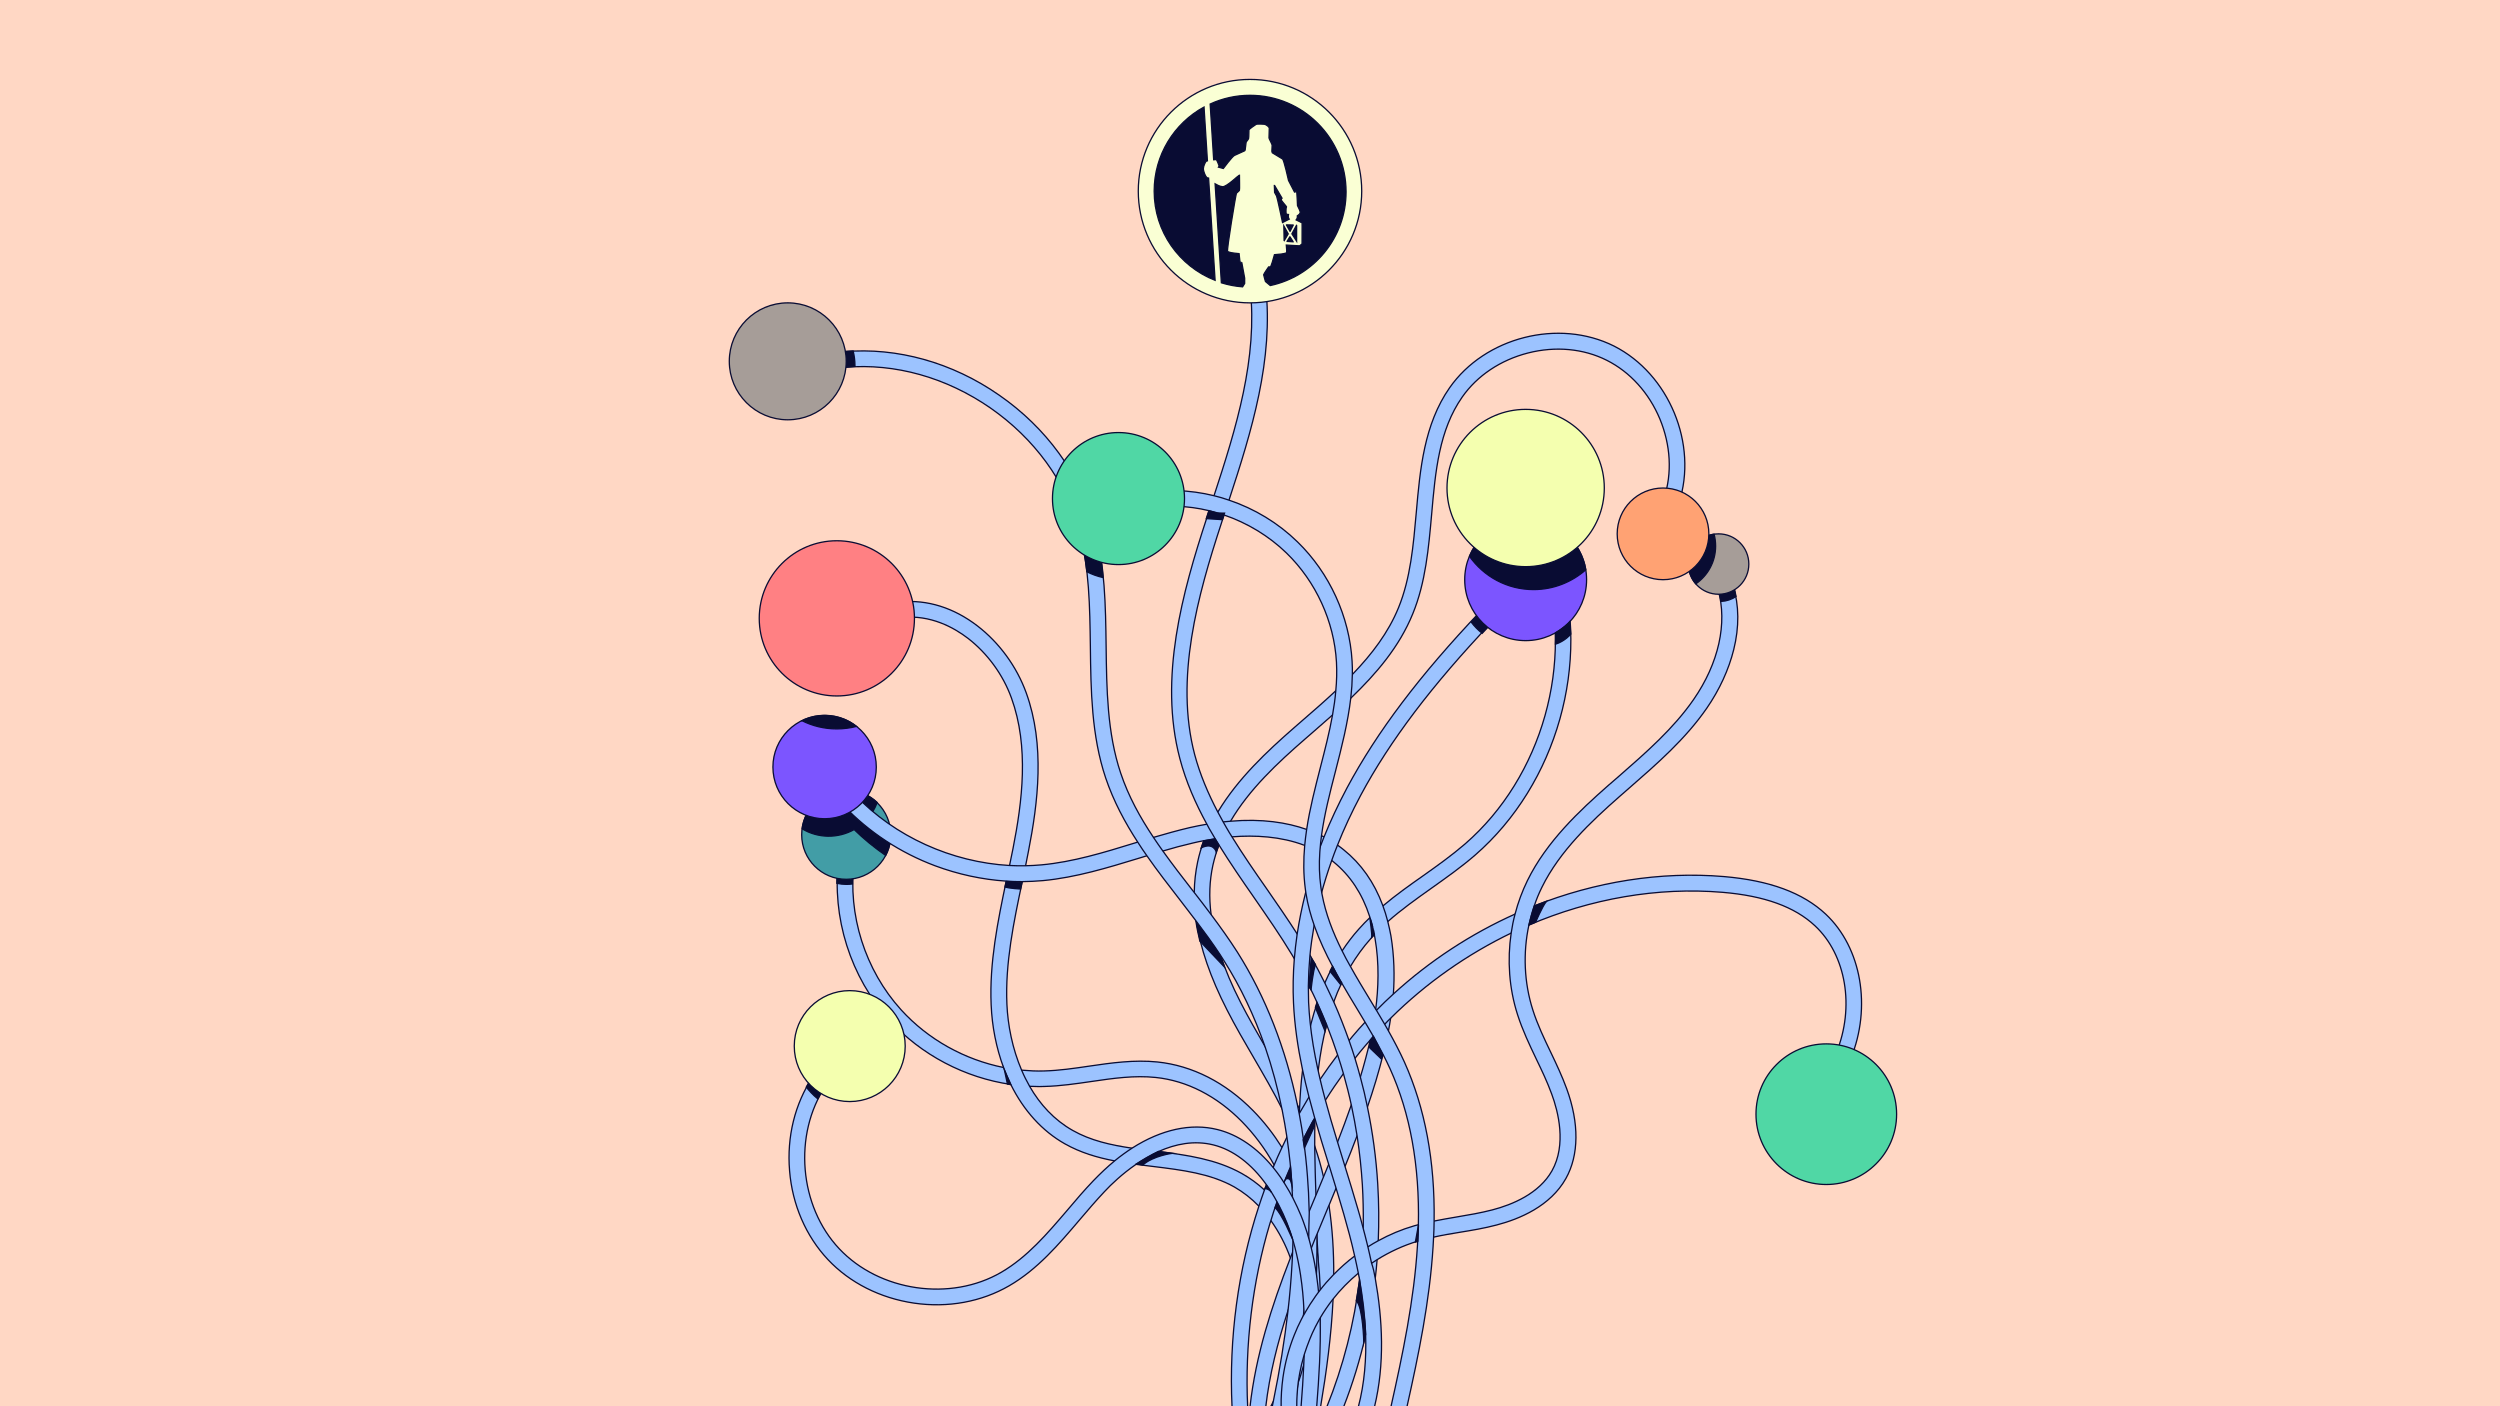 <?xml version="1.0" encoding="utf-8"?>
<!-- Generator: Adobe Illustrator 27.1.1, SVG Export Plug-In . SVG Version: 6.00 Build 0)  -->
<svg version="1.1" xmlns="http://www.w3.org/2000/svg" xmlns:xlink="http://www.w3.org/1999/xlink" x="0px" y="0px"
	 viewBox="0 0 1920 1080" style="enable-background:new 0 0 1920 1080;" xml:space="preserve">
<style type="text/css">
	.st0{fill:#FFD7C4;}
	.st1{fill:#9CC3FF;stroke:#090C33;stroke-miterlimit:10;}
	.st2{fill:#090C33;stroke:#090C33;stroke-miterlimit:10;}
	.st3{fill:#429DA6;stroke:#090C33;stroke-miterlimit:10;}
	.st4{fill:#FAFFD4;stroke:#0A0C33;stroke-linecap:round;stroke-linejoin:round;stroke-miterlimit:10;}
	.st5{fill:#090C33;}
	.st6{fill:none;stroke:#090C33;stroke-miterlimit:10;}
	.st7{fill:#FF8083;stroke:#090C33;stroke-miterlimit:10;}
	.st8{fill:#7C55FF;stroke:#090C33;stroke-miterlimit:10;}
	.st9{fill:#50D7A5;stroke:#090C33;stroke-miterlimit:10;}
	.st10{fill:#A69D98;stroke:#090C33;stroke-miterlimit:10;}
	.st11{fill:#F4FFAF;stroke:#090C33;stroke-miterlimit:10;}
	.st12{fill:#FFA273;stroke:#090C33;stroke-miterlimit:10;}
</style>
<g id="Layer_2">
	<rect y="0" class="st0" width="1920" height="1080"/>
</g>
<g id="Layer_1">
	<path class="st1" d="M1289.4,386.3l-11.4-3.8c6.3-19.1,5.1-40.6-3.2-60.7c-8.4-20.1-22.9-36.1-40.8-45.1c-17.9-9-39.4-11-60.5-5.6
		c-21.1,5.4-39,17.4-50.5,33.8c-17.8,25.5-20.6,56.9-23.5,90.1c-2.3,25.7-4.6,52.3-14.5,76.4c-10.3,25.3-27.9,45.9-47.5,64.7
		c-4.6,4.4-9.3,8.7-14,12.9c-5.1,4.5-10.3,9-15.4,13.5c-2,1.8-4.1,3.5-6.1,5.3c-20.7,18-42.7,38.5-57,63c-1,1.6-1.9,3.2-2.7,4.9
		c-1.4,2.6-2.7,5.2-3.9,7.9c-0.8,1.8-1.5,3.5-2.2,5.3c-1.9,5-3.5,10.2-4.7,15.6c-2.6,11.9-3.1,24.4-1.4,37.7
		c1.2,9.8,3.5,19.9,7,30.6c3.8,11.8,9.1,24.2,15.8,37.3c5.9,11.5,12.5,22.9,18.9,34c0.5,0.8,0.9,1.6,1.4,2.4
		c7.9,13.5,16,27.4,23.1,41.8c0,0,0,0,0,0c0.7,1.3,1.3,2.7,1.9,4c0.2,0.5,0.4,1,0.7,1.4c2.2,4.5,4.2,9.2,6.1,13.8
		c0.5,1.3,1,2.5,1.5,3.8c1.2,3,2.3,6.1,3.3,9.2c2.7,7.9,5,15.9,6.8,24c1.7,7.1,3,14.2,4.1,21.5c2.6,17.5,3.7,35.3,3.6,53.2
		c0,6.2-0.2,12.5-0.5,18.7c-1.3,27.5-5,55.2-9.6,82.6h-12.2c3.5-20.4,6.5-40.9,8.3-61.4c0,0,0,0,0,0c0.4-4.4,0.7-8.7,1-13.1
		c0.3-4.1,0.5-8.2,0.7-12.3c0.1-2,0.1-3.9,0.2-5.9c0.2-7.4,0.2-14.8,0-22.2c-0.1-4.1-0.3-8.1-0.6-12.1c-0.1-1.5-0.2-3.1-0.3-4.6
		c-0.6-8.2-1.6-16.3-2.9-24.4c-1.2-7.3-2.6-14.5-4.4-21.6c-1.7-6.9-3.7-13.7-6.1-20.4c-0.1-0.2-0.1-0.3-0.2-0.5
		c-0.8-2.1-1.6-4.3-2.4-6.4c-1.1-2.9-2.3-5.8-3.5-8.7c-2.2-5-4.5-9.9-6.9-14.8c-6.8-13.6-14.5-26.8-22-39.7
		c-7-12-14.2-24.3-20.6-36.9c-12.7-24.8-20.5-47.5-23.6-68.6c-1.1-7.4-1.6-14.6-1.5-21.6c0.1-8,1-15.8,2.6-23.4
		c1.2-5.6,2.8-11,4.8-16.2c1.2-3.3,2.6-6.5,4.1-9.7c0.6-1.2,1.1-2.4,1.7-3.5c1.6-3.1,3.3-6.2,5.1-9.2c15.2-25.3,37.6-46.3,58.7-64.7
		c2-1.8,4.1-3.6,6.2-5.4c8.7-7.5,17.4-15.1,25.8-23c4.3-4.1,8.6-8.2,12.7-12.5c14.7-15.3,27.4-31.9,35.2-51.1
		c9.2-22.5,11.4-48.1,13.6-72.9c2.9-33.3,6-67.8,25.6-95.9c27.2-38.9,83.8-53.3,126.3-32C1281.8,287.2,1304.2,341.2,1289.4,386.3z"
		/>
	<path class="st2" d="M936.9,732.9c-1.6-4.9-2.9-9.7-4.1-14.4l-15.2-18c0.2,2.2,0.5,4.4,0.8,6.6c0.7,5.1,1.8,10.3,3.1,15.7
		l18.8,19.8C939,739.2,937.9,736,936.9,732.9z"/>
	<path class="st1" d="M1013.8,1012.6c0,0.2,0,0.4,0,0.6c0,0,0,0.1,0,0.1c-0.6,23-3,45.7-5.4,67.3h-12.1c0.9-8,1.8-16.1,2.6-24.3
		c0.3-2.7,0.5-5.5,0.8-8.3c1-11.6,1.8-23.3,2.1-35.1c0-1.2,0.1-2.4,0.1-3.6c0.1-2.4,0.1-4.9,0.1-7.3c0,0,0,0,0,0
		c0-9.1-0.3-18.2-1.1-27.2c-0.4-4.4-0.8-8.8-1.4-13.2c-0.5-3.5-1-7-1.6-10.4c-0.1-0.3-0.1-0.7-0.2-1c-1.2-6.7-2.7-13.2-4.5-19.8
		c-0.1-0.4-0.2-0.7-0.3-1.1c-1.9-6.7-4.3-13.4-7.1-19.8c-0.8-1.8-1.6-3.6-2.4-5.3c-1.5-3.1-3.1-6.2-4.7-9.2
		c-6.9-12.5-15.4-23.9-24.9-33.6c-19.4-19.7-42.3-31.4-66.2-33.9c-16.2-1.7-32.4,0.6-49.4,3.1c-11.7,1.7-23.8,3.5-36,3.8
		c-1.3,0-2.6,0.1-3.9,0.1c-2.4,0-4.9-0.1-7.3-0.2c-4.8-0.2-9.6-0.7-14.4-1.4c-35.5-5.1-69.2-22.7-93.4-49.3
		c-30-33-44.6-79.1-39.1-123.4l11.9,1.5c-5.1,40.8,8.4,83.4,36.1,113.9c20.7,22.8,48.8,38.3,78.9,44.3c4.6,0.9,9.2,1.6,13.8,2
		c5.7,0.5,11.4,0.8,17.1,0.6c11.4-0.3,23.2-2,34.6-3.7c17-2.5,34.7-5,52.4-3.2c26.8,2.8,52.2,15.7,73.5,37.4
		c8.3,8.4,15.8,18.1,22.3,28.5c2.2,3.6,4.3,7.3,6.3,11c0.3,0.7,0.7,1.3,1,2c2.4,4.7,4.6,9.4,6.5,14.3c2.3,5.6,4.3,11.4,6,17.2
		c0.2,0.9,0.5,1.8,0.7,2.6c0.2,0.7,0.4,1.4,0.6,2.1c1.8,6.9,3.3,13.8,4.4,20.7c0.5,3.1,1,6.3,1.4,9.5c0.2,1.6,0.4,3.1,0.6,4.7
		c0.9,8.5,1.5,17,1.8,25.5C1013.9,998.4,1013.9,1005.5,1013.8,1012.6z"/>
	<path class="st2" d="M655.7,661.8l-11.9-1.5c-0.7,6-1.1,12.1-1.1,18.1c2.3,0.5,4.8,0.8,7.3,0.8c1.6,0,3.2-0.1,4.7-0.3
		C654.7,673.1,655,667.4,655.7,661.8z"/>
	<circle class="st3" cx="649.9" cy="641.1" r="34.2"/>
	<path class="st2" d="M649.9,606.8c-17.4,0-31.7,13-33.9,29.7c12.2,7.4,27.5,7.6,40,0.6c7.4,7.3,15.6,13.9,24.2,19.9
		c1.9-3.7,3.2-7.8,3.7-12.1c-6.5-4.7-12.7-9.8-18.4-15.3c3.7-3.9,6.4-8.5,8.2-13.3C667.5,610.5,659.2,606.8,649.9,606.8z"/>
	<path class="st1" d="M1006.5,1080.6h-10.3c-0.1,0.6-0.1,1.1-0.2,1.7c0-0.6,0-1.1,0-1.7h-1.6c0.9-6.2,1.8-12.4,2.5-18.7
		c1.7-13.8,2.9-27.7,2.8-41.5c0-2.3,0-4.5-0.1-6.8c-0.2-6-0.7-12.1-1.5-18.1v0c-0.1-1-0.3-1.9-0.4-2.9c-0.3-2.1-0.7-4.2-1.1-6.3
		c-1.1-5.5-2.5-10.8-4.2-16c-0.4-1.2-0.8-2.5-1.2-3.7c-3.8-10.7-9-20.6-15.1-29.1c-2.9-4-5.9-7.7-9.2-11.1
		c-5.7-5.9-12.1-10.9-18.9-14.8c-18.6-10.4-40-13-62.8-15.8c-4.3-0.5-8.6-1-12.9-1.6c-5.5-0.8-11.1-1.6-16.6-2.7
		c-13.1-2.5-25.9-6.3-37.8-13c-17.3-9.7-31.7-25.5-41.6-45.6c0-0.1-0.1-0.1-0.1-0.2c-2-4.1-3.9-8.5-5.5-12.9
		c-5.5-14.9-8.8-31.2-9.5-48.1c-1.4-32.2,5.1-64.2,11.6-95.1c0.2-0.8,0.3-1.5,0.5-2.2c0.7-3.2,1.3-6.4,2-9.6
		c0.9-4.4,1.8-8.8,2.7-13.2c7.1-36,12.4-78-1.2-115.5c-6.5-18-18.4-34.2-33.3-45.8c-11.1-8.5-28.8-18.2-50.7-16.1l-1.2-11.9
		c20.4-2,40.9,4.4,59.2,18.5c16.7,12.9,30,31.1,37.3,51.2c14.6,40.3,9.1,84.3,1.7,122c-0.7,3.7-1.5,7.4-2.2,11.1
		c-0.8,4-1.7,8-2.5,11.9c0,0.1,0,0.1,0,0.1c-6.5,30.8-13.2,62.7-11.8,94.2c0.7,16,4.2,34,11.3,50.6c1.8,4.3,3.9,8.4,6.2,12.5
		c7.9,13.7,18.7,25.7,33.1,33.8c13.8,7.8,29.2,11.2,45.5,13.6c5.6,0.8,11.4,1.5,17.2,2.2c1,0.1,2.1,0.2,3.1,0.4
		c21.9,2.7,44.3,5.8,64.1,16.9c6.2,3.5,12,7.7,17.4,12.7c3.3,3,6.4,6.3,9.3,9.8c0.5,0.6,1,1.2,1.5,1.8c4.1,5.1,7.8,10.7,11.2,16.6
		c1.5,2.7,3,5.5,4.3,8.4c0.1,0.2,0.2,0.4,0.3,0.7c0.6,1.2,1.1,2.4,1.6,3.6c1.7,3.9,3.2,7.9,4.5,12c0.2,0.6,0.4,1.2,0.6,1.8
		c2.2,7.1,3.9,14.5,5,22.1c0.2,1.5,0.4,3,0.6,4.5c0,0.2,0,0.4,0.1,0.7c0.4,3.4,0.7,6.7,1,10.1c0.2,3.4,0.4,6.8,0.5,10.3
		C1012.1,1037.9,1009.6,1059.5,1006.5,1080.6z"/>
	<path class="st1" d="M1132.9,656.7c-10.6,9.2-22.1,17.3-33.2,25.2c-12,8.5-23.5,16.7-33.9,25.9c-3.5,3.1-6.9,6.3-10.1,9.8
		c-1,1.1-2,2.2-3,3.3c-6,6.7-11.1,13.9-15.6,21.4c-2.4,4.1-4.6,8.3-6.7,12.6c-2.3,4.8-4.3,9.6-6.1,14.6c-2.1,5.8-4,11.7-5.5,17.8
		c-2.8,10.7-4.8,21.9-6.2,33.2c-0.5,4.2-1,8.4-1.3,12.7c-0.7,8.4-1.2,16.8-1.4,25.4v0.3c-0.2,7.2-0.2,14.6-0.2,21.9
		c0.1,6.5,0.2,13.1,0.4,19.6c0.1,3.4,0.2,6.7,0.3,10.1c0.1,2.8,0.2,5.6,0.3,8.4c0.3,9.9,0.6,19.8,0.7,29.6c0,1.8,0,3.5,0,5.3
		c0,2.5,0,5,0,7.4c0,6.4-0.2,12.7-0.4,19c-0.2,5.1-0.5,10.2-0.9,15.3c0,0.3,0,0.6-0.1,0.9c-0.9,11-2.2,21.8-4.2,32.5
		c-1.2,6.6-2.8,13.1-4.6,19.6c-0.8,2.7-1.6,5.4-2.4,8.1c-0.5,1.7-1.1,3.3-1.7,5c-0.1,0.2-0.2,0.4-0.2,0.6c-2.1,6-4.6,11.9-7.4,17.7
		c-0.2,0.3-0.3,0.6-0.4,1h-13.5c0.9-1.6,1.7-3.2,2.5-4.9c2.8-5.7,5.2-11.6,7.4-17.5c3.8-10.6,6.6-21.5,8.7-32.7
		c1.8-9.8,3.1-19.9,3.9-30v0c0.4-5.1,0.7-10.3,0.9-15.4c0-0.1,0-0.2,0-0.4c0.2-6,0.4-12,0.4-18c0-2.2,0-4.5,0-6.8c0-3,0-5.9-0.1-8.9
		c-0.1-4-0.1-7.9-0.2-11.9c-0.2-7.8-0.5-15.7-0.7-23.5c0-0.6,0-1.2-0.1-1.8c-0.1-2.8-0.2-5.6-0.3-8.3c-0.2-5.7-0.3-11.7-0.4-17.9
		c0-0.3,0-0.6,0-0.8c-0.1-7.8,0-16,0.2-24.3c0-0.8,0-1.5,0.1-2.3c0-0.9,0.1-1.9,0.1-2.8c0.4-10.2,1.1-20.7,2.4-31.1
		c0.8-6.6,1.8-13.2,3-19.7c1-5.4,2.2-10.7,3.5-15.8v0c1.4-5.4,2.9-10.6,4.6-15.6c1.8-5.3,3.8-10.5,5.9-15.5c1.8-4.3,3.9-8.4,6-12.4
		c2.2-4.2,4.6-8.2,7.2-12.1c4-6.1,8.3-11.8,13.1-17.1c2.7-3.1,5.6-6,8.5-8.8c3.1-3,6.4-5.9,9.7-8.7c9.9-8.4,20.5-15.9,30.9-23.2
		c10.9-7.7,22.2-15.8,32.3-24.5c59.4-51.5,84.3-139.8,60.5-214.7l11.4-3.6C1222.1,508.6,1195.8,602.1,1132.9,656.7z"/>
	<path class="st1" d="M1070.1,763.5c-0.5,6.5-1.2,12.8-2.1,18.5c-0.5,3.5-1.1,6.8-1.7,9.8c-0.3,1.6-0.6,3.1-0.9,4.6
		c-0.9,4.4-2,8.9-3.1,13.2c-3.4,13.7-7.5,27.2-12.1,40.6c-2.6,7.5-5.3,15-8.1,22.4c-2.8,7.5-5.8,15-8.8,22.4
		c-2.4,5.9-4.8,11.7-7.2,17.5c-1.8,4.4-3.6,8.7-5.4,13.1c-0.1,0.1-0.1,0.3-0.2,0.4c-3.1,7.4-6.2,14.8-9.2,22.2
		c-0.1,0.2-0.2,0.5-0.3,0.7c-0.4,0.9-0.7,1.7-1.1,2.6c-1,2.5-2,5-3,7.5c-0.8,2-1.6,3.9-2.4,5.9c-0.2,0.6-0.5,1.3-0.8,1.9
		c-1,2.6-2.1,5.3-3.1,7.9c-0.6,1.6-1.2,3.2-1.8,4.8c0,0,0,0.1-0.1,0.1c-0.8,2.2-1.6,4.3-2.4,6.5c-2.6,7-5,14-7.3,21
		c-7.8,24-14,48.4-16.9,73.3h-12.1c4.4-39.4,16.6-77.2,30.9-114c0.5-1.4,1.1-2.8,1.6-4.1c0.6-1.5,1.2-2.9,1.7-4.4c1-2.5,2-5,3-7.5
		c0.1-0.1,0.1-0.2,0.1-0.3c0.6-1.4,1.1-2.8,1.7-4.2c0.7-1.8,1.5-3.6,2.2-5.4c1.2-2.9,2.4-5.7,3.6-8.6c0.2-0.4,0.3-0.8,0.5-1.2
		c0.9-2.1,1.7-4.2,2.6-6.2c0.5-1.2,1-2.4,1.5-3.6c0.3-0.8,0.7-1.6,1-2.4c1.9-4.7,3.9-9.3,5.8-14c1.4-3.3,2.7-6.7,4.1-10
		c2.4-5.9,4.8-11.8,7.1-17.8c3.5-9,6.9-18.1,10.1-27.3c2.5-7.2,4.9-14.4,7.1-21.7c3-9.8,5.6-19.7,7.9-29.6c0.3-1.4,0.6-2.8,0.9-4.3
		c0,0,0-0.1,0-0.1c1.1-5.2,2.2-11.1,3-17.5c0-0.3,0.1-0.5,0.1-0.8c2.1-16.1,2.9-35.4-0.5-54.8c-0.2-1.1-0.4-2.2-0.6-3.2
		c-1-4.7-2.1-9.2-3.5-13.5c-5.7-17.6-15-31.6-27.8-42c-0.4-0.3-0.8-0.6-1.1-0.9c-3.1-2.4-6.3-4.5-9.7-6.4c-0.2-0.1-0.4-0.2-0.6-0.4
		c-3.5-1.9-7.2-3.6-10.9-5c-18.2-6.9-38.1-7.9-55.6-6.5c-2.8,0.2-5.5,0.5-8.1,0.8c-1.7,0.2-3.4,0.4-5,0.7c-3.1,0.5-6,1-8.8,1.5
		c-2.8,0.5-5.5,1.1-8,1.7c-7.8,1.8-15.6,3.9-23.3,6.2c-4.1,1.2-8.1,2.4-12.1,3.6c-2.2,0.7-4.3,1.3-6.5,2
		c-23.6,7.2-48,14.7-73.3,17.1c-5.3,0.5-10.7,0.7-16.1,0.8c-4.1,0-8.1-0.1-12.2-0.4c-18.5-1.2-37-5.2-54.7-11.8
		c-26.7-10-50.9-25.9-70-46l8.7-8.3c30.5,32,74.2,51.6,118.5,54.1c4.1,0.2,8.1,0.3,12.2,0.2c4.2-0.1,8.3-0.3,12.5-0.7
		c24-2.2,47.9-9.5,70.9-16.6c1-0.3,2-0.6,3-0.9c4-1.2,7.9-2.4,12-3.6c9.2-2.7,18.5-5.3,27.8-7.5c4.5-1,8.9-1.9,13.1-2.6
		c1.1-0.2,2.2-0.4,3.4-0.5c3.2-0.5,6.3-0.9,9.4-1.3c1.8-0.2,3.5-0.4,5.3-0.5c24.3-2.1,43.6,1,58.6,6.3c4.1,1.4,7.9,3.1,11.4,4.8
		c0.8,0.4,1.6,0.8,2.4,1.2c3.8,2,7.3,4.2,10.4,6.4c1.5,1.1,2.9,2.1,4.2,3.2c13.5,10.8,23.5,25.1,30,42.6c1.5,4,2.8,8.2,3.9,12.5
		c0.9,3.5,1.7,7.2,2.4,10.9C1070.8,734.2,1071.1,749.6,1070.1,763.5z"/>
	<path class="st1" d="M1421.4,813l-11.1-4.5c14.3-35.1,7.5-75.2-16.4-97.5c-15.6-14.6-38.8-23-71-25.7c-50-4.2-101.3,4.9-148.6,25.1
		c-4.5,1.9-8.9,3.9-13.3,6c-33.9,16.3-65.6,38.4-92.9,65.5c-1.6,1.5-3.1,3.1-4.6,4.7c-2.9,3-5.8,6.1-8.6,9.2
		c-0.7,0.8-1.4,1.6-2.1,2.4c-1.6,1.8-3.1,3.5-4.6,5.3c-2.6,3-5.1,6.1-7.5,9.2c-3.1,3.9-6.1,7.8-9,11.9c-4.6,6.4-9.1,12.9-13.3,19.6
		c-2.9,4.6-5.8,9.4-8.5,14.2c0,0,0,0.1-0.1,0.1c-1.7,3-3.4,6-5,9c-1.4,2.6-2.7,5.2-4,7.8c-1.1,2.1-2.1,4.2-3.1,6.4
		c-0.1,0.1-0.1,0.2-0.2,0.3c-2,4.1-3.9,8.3-5.7,12.5c-0.2,0.5-0.5,1.1-0.7,1.6c-1.8,4.1-3.4,8.2-5.1,12.4c-0.1,0.4-0.3,0.7-0.4,1.1
		c-1.7,4.5-3.4,9-4.9,13.5c-0.1,0.2-0.1,0.4-0.2,0.6c-1.6,4.5-3.1,9.1-4.5,13.8c-0.2,0.7-0.4,1.4-0.7,2.1
		c-13.5,45-19.3,93.5-17.1,140.9h-12c-2.5-53.1,4.7-105.5,20.6-154.1c1.4-4.2,2.8-8.4,4.3-12.5c0.5-1.3,0.9-2.6,1.4-3.9
		c1.6-4.4,3.3-8.7,5.1-13c0.3-0.6,0.5-1.3,0.8-1.9c1.9-4.5,3.9-9.1,6-13.5c1.3-2.8,2.6-5.5,3.9-8.2c1-2.1,2.1-4.3,3.2-6.4
		c1.9-3.8,3.9-7.5,6-11.2c0.1-0.2,0.2-0.5,0.4-0.7c0.3-0.5,0.5-0.9,0.8-1.4c2.2-3.8,4.4-7.6,6.7-11.4c1.9-3.1,3.8-6.2,5.8-9.3
		c1-1.6,2.1-3.1,3.1-4.7c4.1-6.1,8.4-12.1,12.9-18c2.9-3.8,5.9-7.5,8.9-11.2c0.9-1.1,1.9-2.3,2.8-3.4c3.1-3.7,6.3-7.3,9.6-10.8
		c2.7-2.9,5.4-5.8,8.2-8.6c0.1-0.1,0.2-0.2,0.4-0.4c4.2-4.3,8.6-8.5,13-12.5c28-25.6,59.9-46.4,93.9-61.6c4.8-2.1,9.5-4.2,14.4-6.1
		c46.7-18.5,96.7-26.6,145.6-22.5c35,3,60.6,12.4,78.2,28.9C1429.6,727.9,1437.5,773.4,1421.4,813z"/>
	<path class="st1" d="M1058.5,953.2c-0.2,4.8-0.5,9.6-0.9,14.4c-0.4,4.8-0.8,9.5-1.4,14.2c-1.7,14.5-4.1,28.9-7.3,43.1
		c-4.3,19-10,37.7-17,55.6h-12.9c12.6-31.2,21.1-64.3,25.2-98.4c0.2-1.8,0.4-3.6,0.6-5.4c0.6-5.3,1-10.6,1.4-16
		c0.4-6.7,0.7-13.4,0.8-20.1c0.1-10.2-0.1-20.4-0.7-30.6c-0.8-12.5-2.1-25-4-37.3c-1.2-7.8-2.7-15.6-4.3-23.2
		c-1.8-8.4-3.9-16.6-6.2-24.8c-1.4-4.8-2.8-9.5-4.4-14.2c-2.6-7.8-5.4-15.6-8.4-23.2c-2.3-5.8-4.8-11.5-7.4-17.2
		c-1.9-4.2-3.9-8.4-6-12.5c-3.5-7-7.2-13.8-11.1-20.5c-0.8-1.3-1.5-2.6-2.3-3.9c-8.9-14.8-19.1-29.4-28.9-43.6
		c-9.2-13.2-18.5-26.7-27.1-40.6c-1-1.5-1.9-3.1-2.8-4.6c-1.6-2.7-3.2-5.5-4.8-8.2c-0.6-1-1.1-2-1.6-3c-8.8-16-16.2-32.8-20.9-50.7
		c-16.3-61.9,2-127.5,20.5-184.1c0.7-2,1.3-4.1,2-6.1c0.5-1.5,1-3.1,1.5-4.6c0.8-2.3,1.5-4.5,2.2-6.8c17.1-52.2,33.8-106,27.8-159.8
		l11.9-1.3c6.3,56.2-10.7,111.2-28.2,164.5c-0.8,2.4-1.6,4.8-2.4,7.2c-0.5,1.4-0.9,2.8-1.4,4.2c-0.7,2.2-1.4,4.3-2.1,6.5
		c-18,55-35.8,118.7-20.4,177.3c4.1,15.3,10.3,29.9,17.7,44c1.4,2.6,2.9,5.3,4.3,7.9c0.8,1.5,1.7,2.9,2.5,4.4
		c1.4,2.4,2.8,4.8,4.3,7.1c8.4,13.6,17.5,26.8,26.6,39.8c7.9,11.4,16,23.1,23.6,35c1.9,3.1,3.9,6.1,5.7,9.2c1.5,2.4,2.9,4.9,4.3,7.4
		c3.8,6.6,7.4,13.4,10.8,20.3c2.4,4.9,4.7,9.8,7,14.8c4.3,9.7,8.2,19.7,11.8,29.8c1.6,4.5,3.1,9,4.5,13.6c1.5,5,3,10,4.3,15
		c2,7.4,3.8,14.9,5.3,22.5c4,19.3,6.7,39.1,7.9,59C1059,924,1059.1,938.6,1058.5,953.2z"/>
	<path class="st1" d="M1005.1,951.7c-0.1,4.4-0.2,8.8-0.4,13.3c0,1.3-0.1,2.5-0.2,3.8c-0.5,10.9-1.4,21.9-2.6,33.3c0,0,0,0,0,0
		c-0.1,1.3-0.3,2.6-0.4,3.9c-0.2,1.7-0.4,3.4-0.6,5.1c-0.4,3.1-0.8,6.2-1.2,9.3c-2.5,18.8-5.9,38.5-10.2,59.3
		c-0.1,0.3-0.1,0.6-0.2,1h-12.3c0.3-1.6,0.7-3.2,1-4.9c5-24.3,8.6-46.9,11.1-68.4c1.5-12.7,2.5-24.9,3.2-37c0.2-2.6,0.3-5.2,0.4-7.8
		c0.1-3.2,0.2-6.3,0.3-9.5c0.1-3.6,0.1-7.2,0.1-10.8c0-3.7,0-7.4-0.1-11c0-0.2,0-0.4,0-0.6c-0.1-3.4-0.2-6.8-0.3-10.2
		c-0.3-8.1-0.9-16.1-1.6-24.1c-0.1-1.2-0.2-2.4-0.3-3.6c-0.7-6.5-1.5-12.9-2.4-19.2c-1.1-7.1-2.3-14.2-3.7-21.1
		c-3.4-16.7-7.7-32.8-13-48.2c-8.3-24-18.9-46.3-31.7-66.5c-1-1.6-2-3.2-3-4.7c-5.8-8.8-12.1-17.4-18.5-25.9
		c-4.1-5.4-8.3-10.8-12.4-16.2c-8.5-11-17.1-22-25.1-33.5c-2.4-3.4-4.8-6.9-7-10.4c-10.1-15.5-18.8-31.8-24.8-49.5
		c-11-32.7-11.4-67.5-11.8-101.2c-0.4-30-0.8-61-8.7-89.8c-10.2-36.8-34.4-69.9-68.1-93.3c-33.8-23.4-73.3-34.5-111.3-31.2l-1-12
		c40.8-3.5,83.1,8.3,119.1,33.4c36.1,25,61.9,60.5,72.9,100c8.4,30.2,8.8,62.1,9.2,92.8c0.4,32.8,0.8,66.6,11.2,97.5
		c6,17.9,14.9,34,25.4,49.7c2.3,3.5,4.7,6.9,7.2,10.4c7.1,9.9,14.7,19.8,22.5,29.8c0.5,0.6,1,1.3,1.5,1.9
		c4.3,5.6,8.7,11.2,12.9,16.9c7,9.4,13.9,19,20.2,28.9c21.5,34,37,73.7,46,117.1c0,0,0,0,0,0c0.5,2.5,1,5,1.5,7.5
		c0.1,0.5,0.2,1.1,0.3,1.6c1.1,5.9,2.1,11.9,2.9,18c1.3,9.1,2.3,18.3,3,27.6c0.7,8.5,1.1,17,1.3,25.7c0,0.7,0,1.5,0.1,2.2
		c0,0.4,0,0.7,0,1.1C1005.2,938.5,1005.2,945.1,1005.1,951.7z"/>
	<path class="st1" d="M1011.2,1080.6h-12c0.9-11,1.6-21.8,2.1-32.4c0.1-2.5,0.2-5.1,0.3-7.6c0.3-9.4,0.4-18.7,0.1-27.7
		c0-1.1-0.1-2.2-0.1-3.3c0-1.2-0.1-2.5-0.2-3.8c-0.4-8.8-1.2-17.5-2.5-25.9c0-0.1,0-0.1,0-0.2c-1.1-7.4-2.6-14.7-4.4-21.7
		c-0.4-1.7-0.9-3.4-1.4-5.1c-2.8-9.5-6.4-18.6-11-27.4c-0.4-0.8-0.8-1.6-1.3-2.4c-1.2-2.3-2.6-4.6-3.9-6.8c-1.3-2.2-2.7-4.3-4.2-6.3
		c-11.5-16.2-25.8-27-40.8-30.7c-14.8-3.7-29.2-0.7-42,5c-6.2,2.8-12.1,6.2-17.4,9.9c-10.6,7.3-19.1,15.4-24.2,20.9
		c-6.6,7-13.1,14.6-19.3,21.9c-15.8,18.6-32.2,37.9-54,50.5c-21.2,12.3-47.1,17.1-73,13.3c-25.9-3.8-49.4-15.6-66.2-33.5
		c-16.8-17.9-27.3-42-29.4-68.1c-2.2-26.1,4.1-51.6,17.7-72l10,6.7c-25,37.4-20.4,92.5,10.5,125.2c30.9,32.8,85.5,40.7,124.4,18
		c20-11.7,35-29.3,50.9-47.9c6.3-7.5,12.9-15.2,19.8-22.4c5.4-5.6,10.8-10.7,16.4-15.3c4.5-3.7,9.1-7,13.6-9.9
		c22.2-14.1,44.9-19.2,65.3-14.1c15.8,3.9,30.7,14.2,43,29.4c1.9,2.3,3.7,4.8,5.5,7.3c1,1.4,1.9,2.8,2.8,4.3c0.3,0.5,0.6,1,0.9,1.5
		c2.1,3.3,4,6.7,5.8,10.2c2.3,4.5,4.4,9.1,6.4,13.9c0.8,2.1,1.7,4.3,2.4,6.5c1.3,3.6,2.5,7.3,3.5,11c0.7,2.4,1.3,4.9,1.9,7.4
		c1.6,6.7,3,13.7,4,21c0.4,2.6,0.7,5.2,1,7.9c0.2,1.6,0.3,3.3,0.5,4.9c0.1,1.5,0.3,3.1,0.4,4.6c0.4,5,0.7,10.1,0.8,15.1
		c0,0.2,0,0.4,0,0.6c0,0,0,0.1,0,0.1C1014.4,1035.5,1013,1057.9,1011.2,1080.6z"/>
	<path class="st1" d="M1331.5,498.9c-3.8,15.3-10.9,30.8-20.7,45c-16.3,23.6-38.1,42.6-59.2,61c-2.7,2.3-5.3,4.7-8,7
		c-21.6,19-45.7,41.6-59.4,69.5c-2.3,4.7-4.3,9.4-5.9,14.4c-1.7,4.8-3,9.7-4.1,14.6c-4.6,21.5-3.7,44.2,3,65.2
		c3.5,11.1,8.7,22,13.8,32.6c4.3,9,8.7,18.3,12.2,27.9c9.7,26.5,9.5,51-0.6,69c-11.9,21.2-35.5,31.1-53.2,35.7
		c-9.4,2.5-19,4.1-28.3,5.6c-6.6,1.1-13.4,2.2-20,3.7c-3.8,0.8-7.6,1.8-11.3,2.8c-0.3,0.1-0.6,0.2-0.9,0.3
		c-11.1,3.3-21.6,8.2-31.4,14.3c-1.2,0.8-2.5,1.6-3.7,2.4c-3.2,2.1-6.3,4.4-9.2,6.8c-0.5,0.4-0.9,0.8-1.4,1.1
		c-7.2,6-13.8,12.7-19.6,20.1c-3.6,4.6-6.9,9.5-9.9,14.6c0,0,0,0,0,0c-0.2,0.3-0.4,0.6-0.5,0.9c-0.5,0.9-1,1.9-1.5,2.8
		c-0.5,0.9-1,1.9-1.5,2.8c0,0,0,0,0,0c-1.6,3.1-3,6.3-4.3,9.5c-1.6,3.9-3,8-4.3,12c-0.7,2.4-1.4,4.9-2,7.4c-1,4.4-1.9,8.8-2.5,13.2
		c-0.8,6.4-1.2,12.9-1.2,19.3h-12c-0.1-7.5,0.4-15,1.4-22.4c1.6-11.2,4.5-22.2,8.7-32.7c1.6-4.1,3.4-8,5.4-11.9
		c0.4-0.8,0.9-1.7,1.3-2.5c0.2-0.5,0.5-0.9,0.8-1.4c0-0.1,0.1-0.2,0.2-0.3c0.3-0.6,0.7-1.2,1-1.8c2.2-3.9,4.7-7.7,7.3-11.4
		c0-0.1,0.1-0.1,0.1-0.2c0.5-0.7,1.1-1.5,1.6-2.2c0.2-0.3,0.5-0.6,0.7-0.9c0.4-0.5,0.8-1.1,1.2-1.6c3.2-4.2,6.7-8.2,10.4-12
		c5.1-5.2,10.5-10.1,16.4-14.5c1.8-1.4,3.7-2.7,5.5-4c1.7-1.1,3.4-2.3,5.1-3.3c2.4-1.5,4.8-3,7.3-4.3c8.9-4.9,18.2-8.8,27.9-11.6
		c1-0.3,2-0.6,3-0.8c4-1.1,8-2,12-2.8c5.9-1.2,11.9-2.2,17.7-3.2c9-1.5,18.4-3.1,27.2-5.4c15.4-4,35.9-12.5,45.8-30
		c11.3-20.1,4.8-45.6-0.2-59c-3.3-9.1-7.6-18.1-11.8-26.8c-5.2-10.9-10.6-22.2-14.4-34.1c-6.5-20.2-8-41.9-4.9-62.8
		c0.7-4.9,1.7-9.8,3-14.6c2.3-8.9,5.5-17.5,9.5-25.7c14.7-29.9,39.9-53.5,62.3-73.2c2.7-2.4,5.4-4.7,8.1-7
		c20.5-17.9,41.8-36.5,57.2-58.8c19.3-27.9,26.1-58.6,18.8-84.2l11.5-3.3C1335.7,465,1335.8,481.6,1331.5,498.9z"/>
	<path class="st1" d="M1056.2,981.8c5.6,31.5,7.4,65.7-0.6,98.7h-12.4c4.8-18.3,6.2-37.1,5.6-55.6c-0.5-14.5-2.3-28.9-4.8-42.8
		c-0.2-1.4-0.5-2.9-0.8-4.3c-0.9-4.4-1.8-8.8-2.8-13.1c-2.5-11.2-5.4-21.9-8.3-32c-1.9-6.7-4-13.5-6-20.2c-1.5-5-3.1-10-4.6-15
		c-0.3-1-0.6-2-1-3.1c-3.7-11.8-7.4-23.8-10.8-35.9c0-0.1,0-0.1-0.1-0.2c-1.5-5.4-3-10.8-4.4-16.2c-1.8-7-3.5-14.1-5-21.2
		c-3.5-16.7-6-33.6-6.8-50.8c-0.5-10.9-0.3-22.1,0.6-33.3c0.5-6.4,1.3-12.8,2.2-19.3c1.6-10.4,3.7-20.9,6.4-31.5
		c2.7-10.6,6-21.2,9.9-31.8c0.3-0.8,0.5-1.5,0.8-2.3c1.1-3,2.3-6,3.5-9c5.1-12.6,11-25.2,17.7-37.8c23.1-43.1,55.6-86.2,102.5-135.6
		l8.7,8.3c-46.1,48.6-78.1,90.9-100.7,133c-6.8,12.8-12.8,25.6-17.9,38.5c-1.6,3.9-3,7.8-4.4,11.7c-3,8.5-5.7,17.1-8,25.6
		c-2.2,8.4-4.1,16.7-5.6,25c-1.3,7.6-2.4,15.1-3.1,22.6c-0.7,7.8-1.1,15.5-1.2,23.2c0,4.1,0.1,8.2,0.2,12.3
		c0.2,5.3,0.7,10.6,1.2,15.8v0c1.2,11.7,3.2,23.2,5.7,34.8c0.6,2.7,1.2,5.3,1.8,8c1.2,5.3,2.6,10.6,4,15.9
		c2.9,10.9,6.1,21.8,9.4,32.5c1.8,5.8,3.6,11.6,5.3,17.3c0.1,0.3,0.2,0.7,0.3,1c3.5,11.3,7.1,22.9,10.4,34.4
		c1.1,3.6,2.1,7.4,3.1,11.2c1.5,5.5,2.9,11.1,4.3,16.8c1,4.1,1.9,8.3,2.8,12.5C1054.7,973.9,1055.5,977.8,1056.2,981.8z"/>
	<path class="st1" d="M1101.4,937.9c0,4.1-0.2,8.2-0.4,12.3c-0.1,2.4-0.2,4.8-0.4,7.3c-2.6,41.7-11.1,82.9-20.1,123.1h-12.3
		c9.1-40.5,17.8-82.1,20.4-123.8c0.1-1.1,0.1-2.3,0.2-3.4c0.2-4.2,0.4-8.5,0.5-12.6c1-45.5-6.3-85.8-21.7-119.9
		c-1.7-3.7-3.5-7.4-5.4-11.1c-2.4-4.6-4.9-9.3-7.5-13.8c-0.4-0.7-0.8-1.3-1.1-2c-1.7-3-3.4-5.9-5.2-8.9c-2.2-3.7-4.4-7.4-6.6-11
		c-3.8-6.3-7.7-12.7-11.4-19.2c-2.4-4.2-4.8-8.4-7-12.7c-5.2-9.8-10-19.9-13.7-30.4c-2.9-8.2-5.3-16.7-6.7-25.5
		c-0.2-1.1-0.4-2.3-0.5-3.5c-1.5-11.2-1.5-22.3-0.5-33.4c0.4-4.1,0.9-8.2,1.5-12.3c2.4-16.2,6.6-32.2,10.6-47.9
		c3.4-13.2,6.9-26.7,9.3-40.2c1.1-6.2,2-12.4,2.5-18.6c0.7-7.3,0.9-14.6,0.5-21.9c-1.8-31.3-15.8-61.8-38.3-83.7
		c-13.6-13.2-30.2-23.2-48.1-29.3c-3.8-1.3-7.6-2.4-11.5-3.3c-8.2-2-16.6-3.1-25.1-3.4l0.4-12c9.6,0.3,19.2,1.6,28.5,3.9
		c3.9,0.9,7.7,2.1,11.5,3.4c19.7,6.6,37.9,17.6,52.7,32.1c24.6,23.9,39.9,57.4,41.9,91.6c0.2,3.4,0.3,6.8,0.2,10.1
		c-0.1,6.1-0.5,12.1-1.2,18.1c-2.2,19-7,37.8-11.7,56.1c-4.4,17-8.6,33.4-10.8,49.7c-0.5,3.4-0.8,6.8-1.1,10.3
		c-0.1,0.9-0.1,1.8-0.2,2.6c-0.6,8.8-0.4,17.6,0.8,26.4c0.3,1.9,0.5,3.7,0.9,5.6c2.8,15.1,8.3,29.3,15.3,43.3
		c2,4.1,4.2,8.2,6.5,12.2c4.7,8.5,9.8,16.9,15,25.5c1.6,2.6,3.1,5.2,4.7,7.8c0.1,0.1,0.2,0.3,0.3,0.4c2.1,3.5,4.2,7.1,6.3,10.7
		c1,1.7,2,3.4,2.9,5.1c4.4,7.9,8.6,15.8,12.3,24C1094.4,850.8,1102.1,891.8,1101.4,937.9z"/>
	<g>
		<circle class="st4" cx="960" cy="146.8" r="85.8"/>
		<g>
			<g>
				<g>
					<path class="st5" d="M978.9,142.5h-0.2c0.1,1.9,0.2,5.3,0.2,5.3l1.5,2.7c0.5,0.9,4.6,20.4,4.6,20.4l5.1-2.6
						c-0.5-0.6-0.7-1.5-0.7-2.4c0-0.4,0-0.7,0.1-1.1c-0.2,0-1.4-0.2-1.7-0.6c-0.2-0.4-0.3-4.4,0.2-5.4c-0.1-0.2-0.2-0.4-0.4-0.6
						c-0.7-1-3.7-4.2-3.6-4.8c0-0.5,0.6-1.2,0.6-1.2L978.9,142.5z M960,73.2c-10.9,0-21.3,2.4-30.6,6.7l2.7,42.8
						c1.1-0.1,2-0.2,2.2,0c0.4,0.5,1.7,3.9,1.9,4.5c0.1,0.4-0.1,0.8-0.4,1.2c1.3,0.4,3.7,1,3.7,1c0,0,6.6-8.9,8.5-10
						c0.5-0.3,5.8-2.7,7.9-3.6c0.2-0.2,0.4-0.5,0.4-0.7c0.1-0.8,0.6-4.7,0.7-5.7c0.1-0.7,1.6-2,1.9-3c0.3-1,0.2-6.1,0.3-6.6
						c0.2-0.8,4.5-3.6,5.5-4.3c0.6-0.4,5.5-0.2,6.2-0.1c2.1,0.4,3.9,2.3,3.9,3c0,0.7-0.2,7.6-0.2,7.6c0,0.6,2.4,4.5,2.4,5.7
						c0,1.2-0.2,3.9-0.2,4.5c0,0.2,0.1,0.6,0.3,1.1c1.5,0.9,7,4.2,7.9,4.8c1.1,0.7,4.6,16.5,4.6,16.5l4.6,8.9c0,0,1.3-0.4,1.6-0.1
						c0.3,0.2,0.7,10.5,0.7,10.5v0c0.6,1.2,2.1,4.2,2.1,5.1c0,1.1-1.1,2-2.3,2.8c0,0.2,0.1,0.4,0.1,0.6c0,1-0.4,1.9-0.9,2.5
						c1.7,0.8,4.5,2.2,4.5,2.4c0,0.6,0.1,1.2,0,16c0,0-1.8,1.5-2,1.5c-0.1,0-6.2-0.4-10.1-0.6c0.3,2.9,0.4,5.2,0.2,5.9
						c-1.7,0.9-6.3,1.3-9.3,1.5c-0.6,2.3-2.6,9.4-3.2,9.4c-0.6,0-1.3,0-1.3,0s-3.8,5.5-3.8,6c0,0.5,1.4,5.2,1.4,5.2l3.7,3.1
						c33.3-7.1,58.2-36.6,58.2-72C1033.7,106.2,1000.7,73.2,960,73.2z M952.3,201c-0.1-0.3-0.6-5-0.7-6.2c-5.5-0.5-8.1-1-8.8-1.8
						c-0.8-0.9,6.3-43.8,6.8-44.6c0.4-0.5,2.1-1.8,2.3-2.3c0.2-0.4,0-9.3,0-11.5h-0.3c-0.3,0-9.7,9.1-12.7,8.8
						c-2.2-0.2-4.5-1.5-5.7-2.2l4.8,76c5.2,1.6,10.7,2.7,16.3,3.1l1.6-2.6l0-4.1l-2.2-11.9C953.8,201.7,952.4,201.4,952.3,201z
						 M986,173.6L986,173.6l0.2,11.1l0.1,0.1l3-5.1l0-0.2L986,173.6z M988.1,172.7l-0.1,0.1l2.7,4.8h0.1l2.4-4.7l-0.1-0.1
						L988.1,172.7z M995.8,185.2l0-12l-0.1-0.1l-3.5,6.4l0,0.1L995.8,185.2L995.8,185.2z M993.1,185.7l0-0.1l-2.4-3.7h-0.1l-2.1,3.4
						l0,0.1L993.1,185.7z"/>
				</g>
				<g>
					<path class="st6" d="M978.9,142.5h-0.2c0.1,1.9,0.2,5.3,0.2,5.3l1.5,2.7c0.5,0.9,4.6,20.4,4.6,20.4l5.1-2.6
						c-0.5-0.6-0.7-1.5-0.7-2.4c0-0.4,0-0.7,0.1-1.1c-0.2,0-1.4-0.2-1.7-0.6c-0.2-0.4-0.3-4.4,0.2-5.4c-0.1-0.2-0.2-0.4-0.4-0.6
						c-0.7-1-3.7-4.2-3.6-4.8c0-0.5,0.6-1.2,0.6-1.2L978.9,142.5z M960,73.2c-10.9,0-21.3,2.4-30.6,6.7l2.7,42.8
						c1.1-0.1,2-0.2,2.2,0c0.4,0.5,1.7,3.9,1.9,4.5c0.1,0.4-0.1,0.8-0.4,1.2c1.3,0.4,3.7,1,3.7,1c0,0,6.6-8.9,8.5-10
						c0.5-0.3,5.8-2.7,7.9-3.6c0.2-0.2,0.4-0.5,0.4-0.7c0.1-0.8,0.6-4.7,0.7-5.7c0.1-0.7,1.6-2,1.9-3c0.3-1,0.2-6.1,0.3-6.6
						c0.2-0.8,4.5-3.6,5.5-4.3c0.6-0.4,5.5-0.2,6.2-0.1c2.1,0.4,3.9,2.3,3.9,3c0,0.7-0.2,7.6-0.2,7.6c0,0.6,2.4,4.5,2.4,5.7
						c0,1.2-0.2,3.9-0.2,4.5c0,0.2,0.1,0.6,0.3,1.1c1.5,0.9,7,4.2,7.9,4.8c1.1,0.7,4.6,16.5,4.6,16.5l4.6,8.9c0,0,1.3-0.4,1.6-0.1
						c0.3,0.2,0.7,10.5,0.7,10.5v0c0.6,1.2,2.1,4.2,2.1,5.1c0,1.1-1.1,2-2.3,2.8c0,0.2,0.1,0.4,0.1,0.6c0,1-0.4,1.9-0.9,2.5
						c1.7,0.8,4.5,2.2,4.5,2.4c0,0.6,0.1,1.2,0,16c0,0-1.8,1.5-2,1.5c-0.1,0-6.2-0.4-10.1-0.6c0.3,2.9,0.4,5.2,0.2,5.9
						c-1.7,0.9-6.3,1.3-9.3,1.5c-0.6,2.3-2.6,9.4-3.2,9.4c-0.6,0-1.3,0-1.3,0s-3.8,5.5-3.8,6c0,0.5,1.4,5.2,1.4,5.2l3.7,3.1
						c33.3-7.1,58.2-36.6,58.2-72C1033.7,106.2,1000.7,73.2,960,73.2z M952.3,201c-0.1-0.3-0.6-5-0.7-6.2c-5.5-0.5-8.1-1-8.8-1.8
						c-0.8-0.9,6.3-43.8,6.8-44.6c0.4-0.5,2.1-1.8,2.3-2.3c0.2-0.4,0-9.3,0-11.5h-0.3c-0.3,0-9.7,9.1-12.7,8.8
						c-2.2-0.2-4.5-1.5-5.7-2.2l4.8,76c5.2,1.6,10.7,2.7,16.3,3.1l1.6-2.6l0-4.1l-2.2-11.9C953.8,201.7,952.4,201.4,952.3,201z
						 M986,173.6L986,173.6l0.2,11.1l0.1,0.1l3-5.1l0-0.2L986,173.6z M988.1,172.7l-0.1,0.1l2.7,4.8h0.1l2.4-4.7l-0.1-0.1
						L988.1,172.7z M995.8,185.2l0-12l-0.1-0.1l-3.5,6.4l0,0.1L995.8,185.2L995.8,185.2z M993.1,185.7l0-0.1l-2.4-3.7h-0.1l-2.1,3.4
						l0,0.1L993.1,185.7z"/>
				</g>
			</g>
			<path class="st2" d="M926.7,136.2c-0.9-0.8-2.6-4.6-2.5-6.8c0.1-2.1,1.4-4.5,1.9-5.3c0.1-0.2,0.5-0.4,1.2-0.6l-2.6-41.3
				c-22.9,12.5-38.3,36.8-38.3,64.6c0,31.2,19.4,57.8,46.8,68.5l-5-78.5C927.6,136.8,927.1,136.6,926.7,136.2z"/>
		</g>
	</g>
	<path class="st2" d="M649.2,281.9c2.5-0.2,4.9-0.4,7.4-0.5c0-0.2,0-0.5,0-0.7c0-3.9-0.5-7.6-1.4-11.2c-2.3,0.1-4.7,0.2-7,0.4
		L649.2,281.9z"/>
	<path class="st2" d="M1331.3,449.6l-11.5,3.3c0.8,2.9,1.5,6,2,9c4.3-0.2,8.2-1.6,11.5-3.8C1332.8,455.2,1332.1,452.4,1331.3,449.6z
		"/>
	<circle class="st7" cx="642.7" cy="474.9" r="59.6"/>
	<circle class="st8" cx="633.3" cy="589.1" r="39.7"/>
	<circle class="st9" cx="1402.6" cy="855.7" r="54"/>
	<path class="st2" d="M840.1,403.3c-4.3-15.4-10.8-30.1-19.3-43.9c-3,3.2-5.5,6.7-7.6,10.6c6.7,11.6,11.9,23.8,15.4,36.5
		c2.9,10.6,4.8,21.5,6.1,32.6c3.9,2,8.1,3.5,12.5,4.5C845.9,430,843.8,416.5,840.1,403.3z"/>
	<path class="st2" d="M1129.9,477.8c2.4,3.2,5.3,6.1,8.4,8.6c2.6-2.8,5.2-5.6,7.9-8.4l-8.7-8.3
		C1134.9,472.5,1132.3,475.2,1129.9,477.8z"/>
	<circle class="st10" cx="605" cy="277.5" r="44.9"/>
	<circle class="st9" cx="859" cy="382.9" r="50.7"/>
	<path class="st2" d="M928.4,392.2l-2,6.1l12.4,0.8l1.2-3.6C939.9,395.6,929.6,392.5,928.4,392.2z"/>
	<path class="st2" d="M642.7,559.8c5.2,0,10.3-0.7,15.1-1.9c-12.1-9.5-28.4-11-41.9-4.4C623.9,557.5,633,559.8,642.7,559.8z"/>
	<path class="st2" d="M772.8,676.9c0,0,8.4,0.7,12.1,0.6l-1.1,5.3c0,0-8.4-0.5-12-1.5L772.8,676.9z"/>
	<path class="st2" d="M622.8,828.9c-1.3,2-2.5,4-3.6,6c2,2.5,5.2,6.1,8.8,9c1.3-2.7,2.8-5.3,4.4-7.8L622.8,828.9z"/>
	<circle class="st11" cx="652.6" cy="803.4" r="42.6"/>
	<g>
		<circle class="st10" cx="1319.9" cy="433.2" r="23.2"/>
		<path class="st2" d="M1296.7,433.2c0,5.8,2.2,11.1,5.7,15.2c9.2-6.4,15.2-17,15.2-29c0-3.2-0.4-6.3-1.2-9.2
			C1305.2,412,1296.7,421.6,1296.7,433.2z"/>
		<circle class="st12" cx="1277.2" cy="410" r="35.2"/>
	</g>
	<path class="st2" d="M1178.3,695.8c0,0-3.3,10.9-4.1,14.6l5.2-2.2c0,0,5.1-12.1,8.3-16L1178.3,695.8z"/>
	<g>
		<circle class="st8" cx="1171.7" cy="445.2" r="46.8"/>
		<path class="st2" d="M1177.8,452.8c15.4,0,29.4-5.8,40.1-15.2c-3.7-22.2-22.9-39.1-46.1-39.1c-19.5,0-36.2,11.9-43.2,28.8
			C1139.5,442.7,1157.4,452.8,1177.8,452.8z"/>
		<circle class="st11" cx="1171.7" cy="374.8" r="60.4"/>
	</g>
	<path class="st4" d="M996,1080.6h0.2c-0.1,0.6-0.1,1.1-0.2,1.7C996,1081.7,996,1081.2,996,1080.6z"/>
	<path class="st2" d="M1007,735.7c0,0-1.6,17.5-1.5,22.6l1.4,1.9c0,0,1.4-14.1,3.4-19.4L1007,735.7z"/>
	<polygon class="st2" points="1011.4,770 1018.8,787.2 1017.6,791.9 1010.2,773.7 	"/>
	<path class="st2" d="M1023.4,742.1c0,0,5.4,10.7,7,12.7l-0.7,1.5l-8.3-10.4L1023.4,742.1z"/>
	<path class="st2" d="M979.2,927.5l1.6-3.8c0,0,9,17.8,12.1,28.6C992.8,952.3,984.4,931.8,979.2,927.5z"/>
	<path class="st2" d="M1044.2,983.2c0,0,4.5,31.9,4.6,41.7l-1.4,6c0,0-0.7-27.6-5.8-31.9L1044.2,983.2z"/>
	<path class="st2" d="M872.9,893.8c0,0,13.6-8.1,16.8-9.5l10.8,1.4c0,0-14.9,1.9-22.9,9.1L872.9,893.8z"/>
	<polygon class="st2" points="771.4,821.8 773.7,832.6 776.3,833 	"/>
	<path class="st2" d="M924.4,645.8l8.8-1.5l2.8,4.6l-1.9,5.4c0,0-2.1-7.8-11.6-3.1L924.4,645.8z"/>
	<polygon class="st2" points="1008.1,861.4 1000.8,875.4 1001.8,881.7 1009.4,865.1 1009.4,859.4 	"/>
	<path class="st2" d="M987.1,906L987.1,906c1.2-1.4,3.5-0.9,4.1,0.9l1.1,3.6l-1.1-13.6L987.1,906z"/>
	<polygon class="st2" points="1052.3,799 1054.8,795.9 1061.9,810.2 1060.9,813.3 1051.7,804.5 	"/>
	<path class="st2" d="M1194.7,486c0,0,7.3-4.3,10.8-8.4l0.9,9.4c0,0-4.4,5.4-11.9,7.8C1194.4,494.8,1195,487.6,1194.7,486z"/>
	<path class="st2" d="M1052.1,705.3c0,0,1.7,12.4,1.4,14.5l2.1-2.3C1055.7,717.6,1053.2,706.8,1052.1,705.3z"/>
	<path class="st2" d="M971.5,912.8c0,0,3.2,0.2,4.9,2.9l-3.7-5.3L971.5,912.8z"/>
	<polygon class="st2" points="1089.4,940.7 1087,953.9 1088.9,953.3 	"/>
</g>
</svg>
